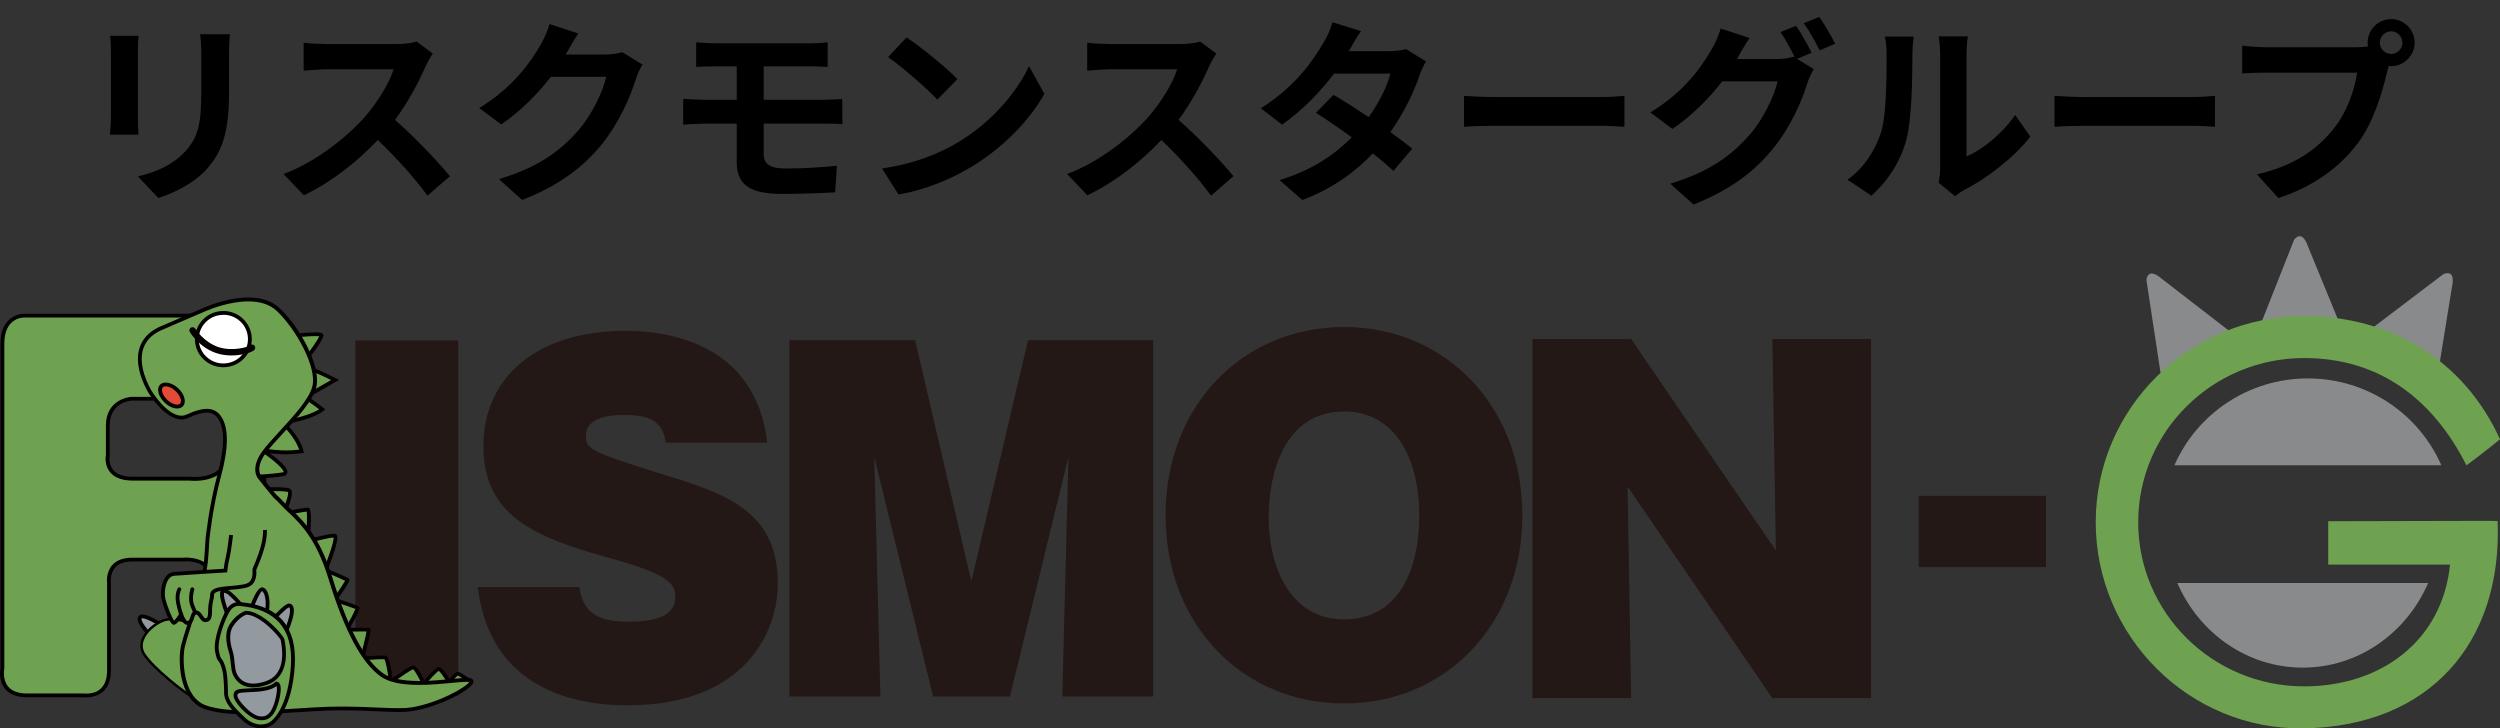 <svg width="254" height="74" viewBox="0 0 254 74" fill="none" xmlns="http://www.w3.org/2000/svg">
<rect x="0" y="0" width="254" height="74" fill="#333333" stroke="none"/>
<g clip-path="url(#clip0_142_2222)">
<path d="M46.565 70.691H36.103V34.586H46.565V70.691Z" fill="#231815"/>
<path d="M58.861 59.641C59.216 62.368 60.908 63.164 63.8 63.164C66.691 63.164 68.609 62.547 68.609 60.651C68.609 59.328 68.029 58.361 61.886 56.687C54.316 54.576 49.113 52.418 49.113 45.324C49.113 38.23 54.675 33.61 63.535 33.61C67.587 33.61 76.758 34.711 77.958 44.973H67.63C67.362 42.639 65.713 42.156 63.397 42.156C62.017 42.156 59.528 42.378 59.528 44.271C59.528 45.589 59.839 45.855 67.184 48.145C73.508 50.081 79.027 51.801 79.027 59.242C79.027 64.44 75.508 71.662 63.713 71.662C58.727 71.662 49.823 70.207 48.533 59.641H58.861Z" fill="#231815"/>
<path d="M102.618 70.765H94.807L88.826 46.44L89.45 70.765H80.211V34.559H92.976L98.689 59.063L104.448 34.559H117.166V70.761H107.927L108.551 46.436L102.614 70.761L102.618 70.765Z" fill="#231815"/>
<path d="M136.55 71.472C126.302 71.472 118.424 63.547 118.424 52.348C118.424 41.15 126.302 33.225 136.55 33.225C146.799 33.225 154.673 41.196 154.673 52.348C154.673 63.5 146.842 71.472 136.55 71.472ZM136.55 41.813C130.507 41.813 128.897 48.013 128.897 52.614C128.897 57.214 130.866 62.926 136.55 62.926C142.235 62.926 144.199 57.702 144.199 52.344C144.199 46.987 142.01 41.809 136.55 41.809V41.813Z" fill="#231815"/>
<path d="M180.074 70.933L165.364 49.441L165.723 70.933H155.691V34.445H165.723L180.429 55.934L180.07 34.445H190.102V70.933H180.07H180.074Z" fill="#231815"/>
<path d="M26.178 33.56L24.923 32.069H2.438C2.438 32.069 0.24 32.007 0.24 34.926V67.917C0.24 67.917 -0.328 70.652 2.753 70.652H8.501C8.501 70.652 11.077 71.027 11.077 68.104V59.219C11.077 59.219 10.73 56.859 13.432 56.859H18.521C18.521 56.859 21.598 56.484 21.598 59.157C21.598 61.83 27.314 59.032 27.314 59.032L26.182 33.56H26.178ZM23.227 45.613C23.227 49.152 19.27 48.637 19.27 48.637H13.491C10.477 48.637 10.951 46.277 10.951 46.277V43.252C10.951 40.642 13.337 40.517 13.337 40.517H20.904L23.29 40.767L23.227 45.613Z" fill="#6EA250"/>
<path d="M8.778 70.859C8.592 70.859 8.474 70.843 8.474 70.843H2.75C1.732 70.843 0.983 70.558 0.517 69.993C-0.157 69.177 0.012 68.069 0.044 67.901V34.925C0.044 31.909 2.332 31.874 2.427 31.874H25.015L26.372 33.486L27.512 59.149L27.397 59.203C27.291 59.254 24.719 60.503 23.003 60.503C21.677 60.503 21.401 59.769 21.401 59.153C21.401 57.307 19.831 57.03 18.892 57.03C18.683 57.03 18.545 57.046 18.541 57.046H13.433C12.644 57.046 12.06 57.256 11.693 57.674C11.149 58.298 11.271 59.176 11.271 59.188V68.1C11.271 70.656 9.366 70.855 8.778 70.855V70.859ZM2.438 32.26C2.221 32.26 0.438 32.338 0.438 34.925V67.917C0.431 67.967 0.225 69.025 0.825 69.751C1.216 70.219 1.863 70.457 2.754 70.457H8.502C8.537 70.457 8.632 70.472 8.778 70.472C9.563 70.472 10.88 70.164 10.88 68.104V59.219C10.88 59.219 10.734 58.181 11.393 57.424C11.835 56.921 12.518 56.663 13.429 56.663H18.514C18.514 56.663 18.668 56.648 18.892 56.648C19.571 56.648 21.792 56.827 21.792 59.157C21.792 59.57 21.918 60.117 23.003 60.117C24.431 60.117 26.593 59.157 27.109 58.911L25.989 33.63L24.833 32.26H2.438ZM19.784 48.855C19.464 48.855 19.255 48.828 19.243 48.828H13.492C12.431 48.828 11.654 48.547 11.188 47.985C10.565 47.236 10.75 46.276 10.758 46.237V43.248C10.754 40.49 13.303 40.322 13.326 40.322H20.9L23.488 40.591L23.425 45.613C23.425 48.539 20.881 48.855 19.784 48.855ZM13.342 40.708C13.2 40.72 11.145 40.892 11.145 43.248V46.272C11.145 46.319 10.987 47.135 11.496 47.739C11.882 48.204 12.553 48.438 13.492 48.438H19.271C19.299 48.438 19.488 48.461 19.784 48.461C20.999 48.461 23.03 48.091 23.03 45.605L23.09 40.934L20.881 40.704H13.342V40.708Z" fill="#040000"/>
<path d="M24.817 49.839C24.387 49.886 23.988 49.925 23.988 49.925L29.771 57.873C29.771 57.873 35.29 69.513 35.661 69.649C36.028 69.786 37.614 70.398 37.697 70.414C37.776 70.43 42.292 70.414 42.45 70.414C42.608 70.414 46.967 69.649 46.967 69.649C46.967 69.649 47.693 69.095 47.61 69.083C47.523 69.072 46.695 68.436 46.501 68.436C46.308 68.436 45.638 69.325 45.638 69.325C45.638 69.325 44.868 67.963 44.58 67.963C44.292 67.963 43.058 69.458 43.058 69.458C43.058 69.458 42.288 67.838 42 67.807C41.712 67.776 39.708 69.263 39.708 69.263C39.708 69.263 39.42 66.906 39.148 66.808C38.876 66.715 36.777 66.906 36.777 66.906C36.777 66.906 37.547 63.987 37.416 63.972C37.286 63.956 35.223 63.972 35.223 63.972C35.223 63.972 36.411 61.884 36.312 61.771C36.213 61.658 34.004 60.948 34.004 60.948C34.004 60.948 35.349 59.016 35.286 58.922C35.223 58.829 33.046 57.924 33.046 57.924C33.046 57.924 34.438 54.486 33.973 54.423C33.507 54.361 31.251 54.993 31.251 54.993C31.251 54.993 31.507 51.809 31.251 51.778C30.994 51.747 28.769 52.192 28.769 52.192C28.769 52.192 29.692 50.178 29.385 49.858C29.192 49.655 27.752 49.683 26.769 49.714L25.854 48.434C25.854 48.434 27.617 48.368 28.73 48.176C29.842 47.981 26.967 45.851 26.379 45.656C26.379 45.656 28.272 46.175 30.627 45.851C30.627 45.851 30.363 44.493 28.663 42.94C28.663 42.94 31.669 42.487 32.714 41.582C32.714 41.582 31.669 40.743 30.951 40.357C30.951 40.357 33.109 39.128 34.02 38.613C34.02 38.613 32.32 37.707 31.539 37.512L31.148 36.412C31.148 36.412 32.651 34.41 32.651 34.086C32.651 33.763 29.448 34.149 29.448 34.149L25.136 46.046L24.809 49.839H24.817Z" fill="#6EA250"/>
<path d="M38.927 70.621C37.708 70.621 37.684 70.617 37.657 70.609C37.601 70.597 37.345 70.504 36.28 70.098C35.984 69.985 35.72 69.883 35.593 69.837C35.298 69.727 33.282 65.732 29.597 57.963L23.637 49.773L24.639 49.667L24.966 45.984L29.321 33.977L29.444 33.962C29.507 33.954 31.065 33.767 32.004 33.767C32.457 33.767 32.868 33.79 32.868 34.09C32.868 34.414 31.968 35.671 31.388 36.451L31.712 37.356C32.54 37.598 34.071 38.41 34.138 38.445L34.45 38.609L34.142 38.781C33.432 39.183 31.984 40.006 31.361 40.361C32.043 40.782 32.82 41.407 32.86 41.438L33.041 41.582L32.868 41.734C32.008 42.476 29.96 42.913 29.1 43.073C30.576 44.536 30.828 45.765 30.84 45.816L30.879 46.019L30.674 46.046C30.15 46.116 29.609 46.155 29.065 46.155C28.422 46.155 27.862 46.105 27.416 46.05C28.236 46.627 29.238 47.498 29.203 47.989C29.195 48.083 29.14 48.309 28.789 48.372C27.972 48.516 26.824 48.586 26.244 48.617L26.891 49.519C27.211 49.511 27.574 49.499 27.925 49.499C29.223 49.499 29.444 49.617 29.55 49.726C29.85 50.038 29.467 51.123 29.124 51.93C29.751 51.809 30.947 51.583 31.242 51.583H31.298C31.491 51.61 31.728 51.642 31.491 54.736C32.075 54.58 33.432 54.229 33.917 54.229C33.956 54.229 33.992 54.229 34.02 54.233C34.106 54.248 34.181 54.295 34.225 54.373C34.469 54.794 33.724 56.8 33.317 57.822C35.373 58.677 35.428 58.763 35.467 58.817C35.55 58.938 35.601 59.016 34.331 60.846C36.351 61.502 36.438 61.607 36.477 61.65C36.572 61.759 36.655 61.853 35.574 63.781C35.901 63.781 36.406 63.777 36.805 63.777C37.385 63.777 37.432 63.785 37.456 63.788L37.546 63.8L37.605 63.878C37.657 63.956 37.739 64.073 37.053 66.699C37.487 66.66 38.327 66.598 38.82 66.598C39.089 66.598 39.175 66.617 39.231 66.633C39.329 66.668 39.594 66.758 39.878 68.916C40.639 68.358 41.708 67.62 42.004 67.62C42.276 67.647 42.639 68.147 43.116 69.111C43.862 68.225 44.359 67.78 44.596 67.78C44.832 67.78 45.199 68.186 45.676 68.986C46.264 68.256 46.442 68.256 46.517 68.256C46.671 68.256 46.88 68.381 47.392 68.725C47.495 68.795 47.621 68.88 47.673 68.908L47.775 68.92L47.819 69.048C47.854 69.177 47.87 69.228 47.101 69.817L47.065 69.844L47.018 69.852C45.992 70.032 42.635 70.621 42.469 70.621H42.154C41.507 70.621 40.024 70.629 38.947 70.629L38.927 70.621ZM37.779 70.231C37.874 70.231 38.166 70.231 38.927 70.231C40.004 70.231 41.483 70.227 42.13 70.223H42.45C42.615 70.211 45.175 69.766 46.88 69.466C47.03 69.353 47.191 69.224 47.302 69.126C47.258 69.099 47.211 69.068 47.152 69.029C46.982 68.912 46.639 68.685 46.513 68.635C46.383 68.717 46.047 69.103 45.795 69.435L45.613 69.677L45.467 69.415C45.164 68.877 44.745 68.264 44.58 68.163C44.371 68.264 43.72 68.959 43.211 69.575L43.014 69.817L42.884 69.536C42.572 68.884 42.146 68.131 41.976 67.999C41.72 68.077 40.686 68.779 39.834 69.411L39.562 69.614L39.523 69.282C39.408 68.323 39.203 67.199 39.065 66.984C39.033 66.984 38.959 66.972 38.816 66.972C38.162 66.972 36.82 67.097 36.809 67.097L36.532 67.125L36.603 66.855C36.887 65.778 37.171 64.585 37.239 64.159H36.809C36.162 64.159 35.242 64.167 35.242 64.167H34.903L35.069 63.878C35.523 63.078 36 62.177 36.11 61.869C35.838 61.755 34.856 61.42 33.96 61.131L33.712 61.049L33.862 60.835C34.359 60.117 34.895 59.309 35.065 59.005C34.718 58.833 33.704 58.396 32.99 58.099L32.812 58.025L32.883 57.85C33.416 56.542 33.929 54.993 33.893 54.611C33.404 54.623 31.878 55.025 31.325 55.181L31.053 55.259L31.077 54.982C31.175 53.741 31.227 52.352 31.156 51.977C30.757 52.016 29.585 52.231 28.828 52.383L28.453 52.461L28.611 52.114C29.053 51.154 29.353 50.163 29.258 49.991C29.242 49.983 29.049 49.894 27.925 49.894C27.542 49.894 27.14 49.905 26.8 49.913H26.694L25.507 48.259L25.869 48.243C25.869 48.243 27.637 48.177 28.722 47.989C28.793 47.978 28.812 47.958 28.812 47.958C28.895 47.63 26.962 46.05 26.339 45.843L26.453 45.472C26.453 45.472 27.55 45.765 29.065 45.765C29.515 45.765 29.964 45.738 30.398 45.687C30.256 45.266 29.802 44.228 28.552 43.084L28.252 42.811L28.654 42.749C28.682 42.749 31.29 42.347 32.418 41.582C32.083 41.325 31.388 40.802 30.875 40.525L30.568 40.361L30.872 40.185C30.872 40.185 32.615 39.19 33.633 38.617C33.108 38.347 32.063 37.833 31.511 37.696L31.408 37.669L30.947 36.377L31.01 36.295C31.617 35.483 32.28 34.52 32.442 34.172C32.367 34.157 32.233 34.149 32.004 34.149C31.235 34.149 30 34.282 29.609 34.328L25.349 46.085L25.006 50.014L24.355 50.085L29.941 57.764C32.071 62.247 35.337 68.982 35.771 69.485C35.905 69.536 36.154 69.63 36.43 69.735C36.923 69.922 37.672 70.211 37.751 70.231C37.751 70.231 37.763 70.231 37.791 70.231H37.779Z" fill="#040000"/>
<path d="M15.153 64.409C15.153 64.409 13.954 63.196 14.226 62.735C14.498 62.275 16.285 63.387 16.553 63.656" fill="#939A9F"/>
<path d="M15.014 64.545C14.706 64.237 13.732 63.184 14.055 62.637C14.102 62.559 14.197 62.462 14.39 62.438C15.014 62.36 16.442 63.266 16.694 63.523L16.414 63.796C16.071 63.453 14.592 62.669 14.394 62.836C14.28 63.031 14.777 63.753 15.294 64.276L15.014 64.545Z" fill="#040000"/>
<path d="M19.626 63.434C19.626 63.434 17.761 62.579 16.553 63.055C15.346 63.531 13.764 65.049 14.628 66.442C15.492 67.835 18.849 70.493 19.626 70.844C20.407 71.191 21.299 69.829 21.299 69.829L21.027 65.303L19.622 63.434H19.626Z" fill="#6EA250"/>
<path d="M19.894 71.027C19.784 71.027 19.677 71.008 19.575 70.961C18.801 70.614 15.393 67.925 14.517 66.513C14.229 66.048 14.174 65.545 14.351 65.014C14.663 64.085 15.673 63.266 16.505 62.938C16.762 62.837 17.066 62.786 17.409 62.786C18.498 62.786 19.634 63.301 19.681 63.321L19.732 63.36L21.156 65.26L21.433 69.868L21.409 69.903C21.377 69.95 20.659 71.031 19.894 71.031V71.027ZM17.409 63.036C17.101 63.036 16.829 63.083 16.6 63.172C15.823 63.481 14.88 64.238 14.596 65.092C14.442 65.549 14.49 65.982 14.738 66.38C15.598 67.765 18.928 70.391 19.681 70.731C19.748 70.762 19.819 70.777 19.894 70.777C20.395 70.777 20.963 70.102 21.168 69.798L20.9 65.35L19.543 63.539C19.358 63.461 18.348 63.04 17.405 63.04L17.409 63.036Z" fill="#040000"/>
<path d="M47.843 69.15C47.362 68.736 41.216 70.258 38.813 68.58C36.411 66.902 34.715 62.469 33.594 58.825C32.474 55.181 31.121 53.413 29.326 51.797C28.849 51.368 28.312 50.713 27.953 50.44C27.152 49.499 26.383 48.5 26.383 48.5C26.383 48.5 25.59 47.607 26.841 45.913C28.091 44.22 31.476 41.239 31.938 39.257C32.399 37.27 30.324 33.4 28.253 31.445C26.182 29.494 22.229 30.828 20.849 31.413C19.468 31.999 16.174 33.431 16.174 33.431C12.529 35.23 15.03 39.381 15.085 39.541C15.14 39.701 17.219 43.155 19.058 42.284C21.089 41.325 21.87 41.773 22.324 42.444C23.145 43.677 22.92 45.913 22.261 48.336C21.433 51.376 21.081 54.736 21.081 54.736C21.054 55.251 20.955 56.862 20.888 57.334C20.47 60.28 18.671 64.748 18.513 66.079C18.352 67.409 18.45 71.05 20.916 71.877C23.381 72.697 27.48 72.349 31.993 72.068C36.506 71.783 40.064 72.353 41.823 72.068C44.908 71.569 48.325 69.567 47.843 69.153V69.15Z" fill="#6EA250"/>
<path d="M25.298 72.58C23.334 72.58 21.922 72.416 20.852 72.057C18.375 71.23 18.111 67.769 18.316 66.055C18.383 65.482 18.726 64.417 19.156 63.067C19.736 61.26 20.454 59.009 20.695 57.303C20.762 56.839 20.86 55.227 20.888 54.724C20.888 54.681 21.251 51.306 22.075 48.286C22.829 45.519 22.86 43.592 22.166 42.55C21.878 42.117 21.519 41.922 21.006 41.922C20.525 41.922 19.898 42.101 19.148 42.456C18.927 42.562 18.691 42.616 18.446 42.616C16.667 42.616 14.975 39.799 14.912 39.6C14.912 39.592 14.892 39.565 14.872 39.526C13.823 37.489 13.925 36.1 14.194 35.296C14.486 34.418 15.129 33.735 16.099 33.255C16.107 33.255 19.397 31.82 20.782 31.23C21.495 30.93 23.361 30.224 25.239 30.224C26.576 30.224 27.638 30.587 28.399 31.301C30.525 33.298 32.62 37.228 32.143 39.296C31.819 40.693 30.162 42.495 28.699 44.084C28.036 44.805 27.405 45.488 27.01 46.023C25.882 47.552 26.517 48.337 26.545 48.368C26.561 48.387 27.318 49.371 28.103 50.291C28.308 50.452 28.553 50.709 28.813 50.986C29.034 51.216 29.259 51.458 29.472 51.645C31.294 53.288 32.655 55.052 33.795 58.763C35.393 63.952 37.074 67.113 38.94 68.416C39.685 68.935 40.888 69.189 42.616 69.189C43.756 69.189 44.924 69.08 45.863 68.99C46.498 68.927 47.046 68.877 47.413 68.877C47.721 68.877 47.886 68.912 47.989 68.998C48.088 69.087 48.123 69.212 48.084 69.349C47.875 70.079 44.727 71.788 41.87 72.252C41.516 72.306 41.078 72.338 40.494 72.338C39.859 72.338 39.137 72.306 38.304 72.267C37.251 72.221 36.056 72.17 34.738 72.17C33.788 72.17 32.896 72.197 32.024 72.252L30.979 72.318C28.943 72.451 27.022 72.572 25.318 72.572L25.298 72.58ZM21.002 41.539C21.653 41.539 22.123 41.793 22.49 42.339C23.247 43.479 23.235 45.512 22.454 48.387C21.637 51.376 21.282 54.724 21.279 54.755C21.255 55.251 21.152 56.882 21.085 57.358C20.837 59.094 20.115 61.361 19.535 63.184C19.125 64.463 18.773 65.564 18.71 66.099C18.553 67.39 18.659 70.91 20.979 71.686C22.004 72.029 23.377 72.189 25.298 72.189C26.991 72.189 28.904 72.065 30.931 71.936L31.981 71.87C32.861 71.815 33.756 71.788 34.719 71.788C36.044 71.788 37.243 71.838 38.3 71.885C39.133 71.92 39.851 71.951 40.474 71.951C41.034 71.951 41.452 71.928 41.788 71.873C44.656 71.409 47.433 69.755 47.673 69.29C47.63 69.282 47.547 69.271 47.393 69.271C47.046 69.271 46.506 69.322 45.879 69.384C44.932 69.474 43.756 69.587 42.596 69.587C40.782 69.587 39.508 69.314 38.695 68.744C36.758 67.386 35.026 64.163 33.401 58.888C32.285 55.263 30.963 53.546 29.188 51.946C28.967 51.743 28.73 51.501 28.509 51.263C28.253 50.994 28.012 50.74 27.831 50.596L27.799 50.569C27.006 49.636 26.233 48.633 26.225 48.625C26.198 48.594 25.354 47.603 26.679 45.808C27.089 45.258 27.72 44.563 28.391 43.834C29.823 42.281 31.444 40.517 31.744 39.218C32.19 37.306 30.119 33.482 28.115 31.589C27.432 30.945 26.458 30.622 25.227 30.622C23.373 30.622 21.468 31.367 20.924 31.597C19.543 32.178 16.253 33.611 16.253 33.611C15.385 34.04 14.813 34.648 14.556 35.421C14.312 36.158 14.225 37.438 15.211 39.358C15.247 39.425 15.267 39.471 15.271 39.483C15.369 39.709 16.939 42.234 18.438 42.234C18.624 42.234 18.805 42.191 18.975 42.113C19.787 41.731 20.45 41.543 20.998 41.543L21.002 41.539Z" fill="#040000"/>
<path d="M23.183 62.637C23.183 62.637 22.635 61.26 22.56 60.545C22.481 59.835 22.836 60.038 23.093 60.124C23.349 60.21 24.651 61.544 24.82 61.896" fill="#939A9F"/>
<path d="M23.003 62.707C22.979 62.653 22.443 61.299 22.364 60.569C22.34 60.339 22.332 60.058 22.521 59.914C22.699 59.777 22.92 59.859 23.082 59.914L23.157 59.941C23.488 60.046 24.825 61.447 25.003 61.814L24.648 61.978C24.49 61.642 23.251 60.398 23.034 60.308L22.951 60.28C22.896 60.261 22.806 60.218 22.758 60.226C22.762 60.234 22.738 60.308 22.758 60.526C22.833 61.209 23.366 62.551 23.37 62.567L23.007 62.707H23.003Z" fill="#040000"/>
<path d="M25.508 61.857C25.508 61.857 26.253 59.832 26.628 59.871C27.003 59.914 27.259 60.737 27.172 61.685L27.09 62.637" fill="#939A9F"/>
<path d="M27.283 62.653L26.892 62.618L26.979 61.67C27.066 60.71 26.786 60.086 26.604 60.062C26.47 60.132 26.036 60.987 25.693 61.919L25.322 61.787C25.851 60.347 26.301 59.645 26.648 59.676C27.228 59.742 27.448 60.768 27.366 61.701L27.279 62.653H27.283Z" fill="#040000"/>
<path d="M27.748 62.934C27.748 62.934 29.006 61.541 29.346 61.522C29.689 61.502 29.772 62.049 29.507 62.934C29.243 63.824 28.963 64.413 28.963 64.413" fill="#939A9F"/>
<path d="M29.14 64.491L28.785 64.327C28.785 64.327 29.061 63.734 29.318 62.876C29.535 62.154 29.471 61.814 29.4 61.729C29.389 61.713 29.381 61.709 29.357 61.709C29.18 61.744 28.454 62.435 27.89 63.059L27.598 62.802C28.091 62.259 28.966 61.346 29.333 61.323C29.479 61.311 29.613 61.37 29.708 61.487C29.984 61.83 29.819 62.571 29.692 62.985C29.424 63.875 29.148 64.464 29.136 64.487L29.14 64.491Z" fill="#040000"/>
<path d="M24.396 61.369C24.396 61.369 23.658 61.244 23.185 62.001C22.711 62.758 21.835 65.021 22.048 66.161C22.262 67.3 22.305 66.73 22.624 67.554C22.944 68.377 22.944 69.411 22.968 70.425C22.987 71.44 24.013 72.31 24.695 72.985C25.378 73.656 26.34 73.996 27.216 73.68C28.092 73.364 29.52 71.573 29.757 67.581C29.993 63.589 27.962 61.685 24.4 61.369H24.396Z" fill="#6EA250"/>
<path d="M26.525 73.992C25.839 73.992 25.117 73.676 24.557 73.122L24.336 72.907C23.65 72.244 22.794 71.416 22.77 70.429V70.238C22.746 69.317 22.73 68.365 22.439 67.624C22.32 67.312 22.245 67.226 22.186 67.152C22.056 66.996 21.985 66.882 21.855 66.196C21.622 64.959 22.565 62.621 23.018 61.9C23.433 61.236 24.032 61.166 24.277 61.166C24.372 61.166 24.431 61.178 24.431 61.178C28.316 61.521 30.182 63.683 29.95 67.593C29.697 71.881 28.096 73.567 27.283 73.863C27.042 73.949 26.786 73.996 26.525 73.996V73.992ZM24.277 61.552C24.06 61.552 23.65 61.627 23.354 62.102C22.861 62.891 22.044 65.072 22.241 66.125C22.36 66.746 22.415 66.812 22.49 66.906C22.569 66.999 22.663 67.117 22.805 67.487C23.117 68.291 23.137 69.278 23.157 70.234V70.425C23.176 71.253 23.973 72.017 24.608 72.634L24.833 72.853C25.322 73.332 25.938 73.609 26.525 73.609C26.738 73.609 26.951 73.574 27.149 73.5C27.993 73.196 29.334 71.362 29.559 67.573C29.776 63.913 28.032 61.892 24.379 61.568C24.36 61.568 24.324 61.56 24.277 61.56V61.552Z" fill="#040000"/>
<path d="M24.992 62.251C24.992 62.251 24.14 62.532 23.501 63.542C22.862 64.557 23.371 65.95 23.501 66.395C23.627 66.84 23.651 67.893 23.801 68.334C23.951 68.779 24.633 70.234 27.087 69.392C29.54 68.545 28.751 65.252 28.708 65.002C28.665 64.748 26.68 62.309 24.992 62.251Z" fill="#939A9F"/>
<path d="M25.721 69.844C24.218 69.844 23.729 68.736 23.61 68.396C23.524 68.143 23.48 67.725 23.437 67.319C23.401 66.984 23.366 66.641 23.311 66.445L23.271 66.32C23.102 65.759 22.695 64.444 23.33 63.437C24.001 62.376 24.893 62.075 24.928 62.067L24.96 62.056H24.995C26.739 62.114 28.829 64.584 28.897 64.966L28.908 65.021C29.37 67.37 28.731 69.028 27.145 69.575C26.624 69.754 26.143 69.844 25.717 69.844H25.721ZM25.027 62.446C24.873 62.508 24.19 62.817 23.67 63.648C23.129 64.502 23.496 65.7 23.65 66.207L23.689 66.34C23.753 66.566 23.792 66.914 23.831 67.276C23.871 67.659 23.914 68.057 23.985 68.272C24.108 68.627 24.514 69.454 25.725 69.454C26.111 69.454 26.549 69.372 27.027 69.204C28.916 68.556 28.778 66.352 28.534 65.095L28.522 65.029C28.415 64.744 26.546 62.532 25.031 62.442L25.027 62.446Z" fill="#040000"/>
<path d="M28.068 69.458C28.068 69.458 27.713 69.985 26.025 70.09C24.332 70.196 23.95 70.11 23.93 70.66C23.906 71.21 25.295 72.689 26.147 72.919C26.999 73.153 27.532 72.771 27.895 71.928C28.258 71.085 28.577 69.439 28.064 69.458H28.068Z" fill="#939A9F"/>
<path d="M26.609 73.18C26.447 73.18 26.273 73.157 26.092 73.106C25.181 72.86 23.701 71.323 23.729 70.652C23.753 70.016 24.171 69.992 25.295 69.938C25.5 69.926 25.741 69.918 26.009 69.899C27.544 69.801 27.902 69.352 27.907 69.345L27.962 69.27L28.056 69.259C28.21 69.259 28.325 69.325 28.404 69.438C28.715 69.906 28.36 71.331 28.076 71.998C27.733 72.79 27.256 73.176 26.609 73.176V73.18ZM28.104 69.696C27.883 69.883 27.315 70.203 26.033 70.285C25.761 70.301 25.524 70.312 25.315 70.324C24.171 70.383 24.131 70.414 24.119 70.667C24.104 71.089 25.37 72.509 26.194 72.736C26.904 72.927 27.366 72.665 27.713 71.854C28.076 71.011 28.206 69.957 28.1 69.7L28.104 69.696Z" fill="#040000"/>
<path d="M23.479 54.362C23.479 54.362 23.286 56.008 23.136 56.613C22.986 57.214 22.899 57.975 22.899 57.975C22.899 57.975 18.694 58.229 17.672 58.315C16.647 58.4 16.434 60.129 16.603 60.866C16.777 61.608 17.436 63.286 17.649 63.289C17.862 63.297 18.394 62.451 18.394 62.451C18.394 62.451 18.694 63.282 19.014 63.297C19.333 63.317 19.467 63.001 19.538 62.704C19.609 62.408 19.822 62.092 20.122 62.302C20.422 62.513 20.548 63.055 20.872 63.028C21.191 63.001 21.341 62.829 21.341 62.049C21.341 61.268 21.511 60.909 21.534 60.632C21.554 60.359 21.341 59.914 22.986 59.778C24.627 59.641 25.14 59.579 25.483 59.259C25.826 58.947 25.87 58.311 25.846 58.119C25.826 57.928 25.846 57.823 25.846 57.823C25.846 57.823 26.375 56.683 26.674 55.587C26.974 54.487 26.911 53.855 26.911 53.855" fill="#6EA250"/>
<path d="M19.046 63.489C19.046 63.489 19.018 63.489 19.006 63.489C18.726 63.473 18.501 63.141 18.359 62.856C17.913 63.485 17.712 63.477 17.645 63.477C17.136 63.465 16.418 60.929 16.414 60.905C16.284 60.347 16.359 59.239 16.829 58.603C17.046 58.31 17.334 58.139 17.657 58.115C18.556 58.041 21.941 57.834 22.73 57.788C22.762 57.53 22.837 57.007 22.951 56.562C23.097 55.977 23.286 54.354 23.286 54.334L23.677 54.381C23.669 54.448 23.48 56.047 23.33 56.652C23.184 57.234 23.097 57.983 23.097 57.987L23.077 58.151L22.912 58.162C22.872 58.162 18.698 58.416 17.689 58.498C17.476 58.517 17.294 58.627 17.144 58.83C16.75 59.364 16.687 60.343 16.797 60.816C16.967 61.545 17.476 62.786 17.689 63.063C17.787 62.969 18.032 62.657 18.237 62.341L18.45 62.002L18.584 62.376C18.722 62.763 18.943 63.087 19.03 63.094C19.085 63.098 19.243 63.106 19.353 62.65C19.381 62.536 19.487 62.166 19.783 62.056C19.886 62.017 20.052 62.002 20.241 62.135C20.395 62.24 20.501 62.404 20.596 62.544C20.683 62.677 20.777 62.813 20.856 62.821C21.006 62.806 21.148 62.794 21.148 62.037C21.148 61.487 21.231 61.139 21.29 60.886C21.314 60.777 21.337 60.691 21.341 60.609C21.341 60.585 21.341 60.558 21.341 60.531C21.334 60.027 21.602 59.692 22.971 59.575C24.62 59.438 25.065 59.372 25.353 59.11C25.618 58.865 25.677 58.318 25.657 58.131C25.633 57.92 25.657 57.792 25.665 57.768C25.685 57.721 26.201 56.598 26.493 55.525C26.777 54.483 26.722 53.87 26.722 53.862L27.113 53.827C27.113 53.855 27.176 54.506 26.872 55.63C26.592 56.66 26.123 57.706 26.044 57.873C26.044 57.905 26.032 57.979 26.044 58.088C26.075 58.346 26.008 59.032 25.622 59.391C25.223 59.758 24.679 59.821 23.006 59.961C21.728 60.07 21.732 60.332 21.736 60.523C21.736 60.562 21.736 60.601 21.736 60.636C21.728 60.734 21.704 60.843 21.673 60.972C21.618 61.21 21.543 61.534 21.543 62.037C21.543 62.743 21.436 63.161 20.892 63.208C20.588 63.231 20.41 62.969 20.268 62.759C20.19 62.638 20.103 62.513 20.012 62.45C19.953 62.408 19.925 62.415 19.921 62.419C19.862 62.439 19.779 62.56 19.736 62.735C19.618 63.227 19.389 63.481 19.049 63.481L19.046 63.489Z" fill="#040000"/>
<path d="M18.442 62.755C18.363 62.755 18.288 62.708 18.26 62.63C18.252 62.614 18.102 62.216 17.909 61.327C17.704 60.375 18.047 59.793 18.059 59.77C18.114 59.676 18.236 59.645 18.327 59.703C18.418 59.758 18.449 59.879 18.394 59.969C18.382 59.988 18.118 60.453 18.288 61.245C18.473 62.099 18.619 62.486 18.623 62.489C18.662 62.591 18.611 62.704 18.512 62.739C18.489 62.747 18.465 62.751 18.442 62.751V62.755Z" fill="#040000"/>
<path d="M19.839 62.447C19.76 62.447 19.689 62.404 19.657 62.326L19.362 61.608C19.042 60.835 19.342 59.852 19.354 59.813C19.385 59.712 19.496 59.653 19.598 59.684C19.701 59.715 19.76 59.825 19.729 59.926C19.729 59.934 19.456 60.816 19.721 61.46L20.017 62.174C20.06 62.271 20.009 62.388 19.91 62.427C19.886 62.435 19.863 62.439 19.835 62.439L19.839 62.447Z" fill="#040000"/>
<path d="M18.438 41.145C18.126 41.465 17.42 41.289 16.86 40.759C16.3 40.228 16.099 39.534 16.41 39.214C16.722 38.894 17.428 39.065 17.988 39.6C18.548 40.135 18.75 40.825 18.442 41.145H18.438Z" fill="#E14B37"/>
<path d="M18 41.501C17.594 41.501 17.117 41.278 16.722 40.9C16.426 40.619 16.213 40.287 16.119 39.963C16.012 39.604 16.064 39.292 16.265 39.081C16.647 38.691 17.495 38.867 18.119 39.46C18.415 39.741 18.631 40.076 18.722 40.4C18.829 40.759 18.777 41.075 18.576 41.282C18.438 41.426 18.237 41.501 18 41.501ZM16.841 39.249C16.71 39.249 16.612 39.284 16.549 39.351C16.45 39.452 16.43 39.636 16.493 39.854C16.568 40.115 16.746 40.385 16.991 40.623C17.448 41.056 18.071 41.239 18.292 41.013C18.391 40.911 18.411 40.728 18.348 40.51C18.273 40.252 18.095 39.979 17.851 39.745C17.531 39.44 17.144 39.249 16.841 39.249Z" fill="#040000"/>
<path d="M24.84 36.06C23.945 37.235 22.256 37.469 21.069 36.58C19.882 35.694 19.649 34.02 20.544 32.849C21.44 31.675 23.128 31.441 24.316 32.33C25.503 33.216 25.74 34.886 24.84 36.06Z" fill="white"/>
<path d="M22.691 37.313C22.06 37.313 21.46 37.114 20.951 36.736C20.336 36.275 19.938 35.608 19.831 34.851C19.724 34.094 19.922 33.341 20.387 32.732C20.939 32.01 21.78 31.597 22.695 31.597C23.33 31.597 23.93 31.796 24.435 32.174C25.05 32.635 25.448 33.306 25.555 34.063C25.661 34.82 25.464 35.569 24.999 36.178C24.446 36.9 23.606 37.313 22.691 37.313ZM22.691 31.987C21.902 31.987 21.172 32.346 20.699 32.966C19.87 34.055 20.087 35.604 21.188 36.427C21.626 36.755 22.143 36.927 22.691 36.927C23.484 36.927 24.21 36.568 24.687 35.944C25.089 35.417 25.259 34.769 25.168 34.114C25.078 33.458 24.734 32.88 24.202 32.482C23.764 32.155 23.243 31.983 22.699 31.983L22.691 31.987Z" fill="#040000"/>
<path d="M23.535 36.115C23.045 36.115 22.532 36.053 22.032 35.893C20.268 35.331 19.325 33.801 19.286 33.735C19.191 33.583 19.242 33.384 19.396 33.29C19.55 33.197 19.751 33.247 19.846 33.403C19.854 33.419 20.71 34.792 22.233 35.276C23.613 35.721 25.156 35.269 25.373 35.108C25.491 34.972 25.684 34.968 25.823 35.081C25.961 35.198 25.965 35.413 25.846 35.549C25.653 35.772 24.678 36.115 23.531 36.115H23.535Z" fill="#040000"/>
<path d="M207.88 50.377H194.941V57.619H207.88V50.377Z" fill="#231815"/>
<path d="M219.514 37.899L218.078 28.46C218.078 28.46 218.145 27.036 219.644 28.331L226.508 33.634L219.514 37.899Z" fill="#898A8B"/>
<path d="M229.557 33.271L233.072 24.382C233.072 24.382 233.845 23.18 234.496 25.045L237.77 33.025L229.557 33.271Z" fill="#898A8B"/>
<path d="M240.592 33.657L248.249 27.851C248.249 27.851 249.539 27.223 249.121 29.146L247.744 37.649L240.588 33.657H240.592Z" fill="#898A8B"/>
<path d="M250.567 52.922C252.007 52.929 253.759 52.906 253.759 52.945C254.244 65.318 246.832 73.778 234.102 74C222.409 74.203 212.926 64.624 212.926 53.058C212.926 41.493 222.405 32.112 234.102 32.112C242.966 32.112 250.346 36.615 253.999 44.626C252.919 45.539 250.666 47.24 250.595 47.279C247.092 40.373 241.597 36.377 234.102 36.377C224.788 36.377 217.241 43.846 217.241 53.058C217.241 62.271 224.792 69.735 234.102 69.735C241.905 69.735 248.137 65.119 248.926 57.362H236.547V52.957L250.567 52.922Z" fill="#6EA250"/>
<path d="M248.039 47.271C245.77 42.081 240.555 38.448 234.48 38.448C228.405 38.448 223.19 42.081 220.922 47.271H248.043H248.039Z" fill="#898A8B"/>
<path d="M221.219 59.234C223.416 64.303 228.292 67.83 233.961 67.83C239.629 67.83 244.505 64.303 246.702 59.234H221.219Z" fill="#898A8B"/>
</g>
<path d="M23.351 3.48H20.331C20.411 4.04 20.451 4.68 20.451 5.48V9.28C20.451 12.4 20.191 13.9 18.811 15.4C17.611 16.7 15.991 17.46 14.011 17.92L16.091 20.12C17.551 19.66 19.631 18.68 20.951 17.24C22.431 15.6 23.271 13.74 23.271 9.44V5.48C23.271 4.68 23.311 4.04 23.351 3.48ZM14.071 3.64H11.191C11.251 4.1 11.271 4.8 11.271 5.18V11.92C11.271 12.52 11.191 13.3 11.171 13.68H14.071C14.031 13.22 14.011 12.44 14.011 11.94V5.18C14.011 4.54 14.031 4.1 14.071 3.64ZM43.971 5.44L42.331 4.22C41.931 4.36 41.131 4.48 40.271 4.48H33.211C32.611 4.48 31.391 4.42 30.851 4.34V7.18C31.271 7.16 32.371 7.04 33.211 7.04H39.991C39.551 8.46 38.331 10.44 37.011 11.94C35.131 14.04 32.031 16.48 28.811 17.68L30.871 19.84C33.611 18.54 36.271 16.46 38.391 14.22C40.271 16.04 42.131 18.08 43.431 19.88L45.711 17.9C44.531 16.46 42.111 13.9 40.131 12.18C41.471 10.38 42.591 8.24 43.271 6.68C43.451 6.28 43.811 5.66 43.971 5.44ZM58.751 3.4L55.831 2.44C55.651 3.12 55.231 4.04 54.931 4.54C53.931 6.26 52.191 8.84 48.691 10.98L50.931 12.64C52.891 11.3 54.631 9.54 55.971 7.8H61.591C61.271 9.3 60.111 11.7 58.751 13.26C57.011 15.24 54.791 16.98 50.691 18.2L53.051 20.32C56.811 18.84 59.231 17 61.131 14.68C62.931 12.44 64.071 9.78 64.611 8C64.771 7.5 65.051 6.94 65.271 6.56L63.231 5.3C62.771 5.44 62.111 5.54 61.491 5.54H57.471C57.491 5.5 57.511 5.48 57.531 5.44C57.771 5 58.291 4.1 58.751 3.4ZM70.731 4.3V6.8C71.311 6.76 71.951 6.74 72.671 6.74H74.851V10.14H71.591C70.971 10.14 69.971 10.08 69.411 10.04V12.66C70.011 12.62 71.011 12.56 71.591 12.56H74.851V16.42C74.851 18.44 75.751 19.7 79.411 19.7C81.291 19.7 83.551 19.62 84.851 19.54L85.031 16.84C83.431 17 81.671 17.12 79.871 17.12C78.271 17.12 77.591 16.72 77.591 15.62V12.56H83.691C84.131 12.56 85.031 12.56 85.591 12.62L85.571 10.06C85.051 10.1 84.051 10.14 83.631 10.14H77.591V6.74H82.291C83.011 6.74 83.571 6.78 84.091 6.8V4.3C83.631 4.36 82.971 4.4 82.291 4.4H72.671C71.951 4.4 71.311 4.34 70.731 4.3ZM92.111 3.8L90.231 5.8C91.691 6.82 94.191 9 95.231 10.12L97.271 8.04C96.111 6.82 93.511 4.74 92.111 3.8ZM89.611 17.12L91.291 19.76C94.111 19.28 96.691 18.16 98.711 16.94C101.931 15 104.591 12.24 106.111 9.54L104.551 6.72C103.291 9.42 100.691 12.48 97.271 14.5C95.331 15.66 92.731 16.68 89.611 17.12ZM123.58 5.44L121.94 4.22C121.54 4.36 120.74 4.48 119.88 4.48H112.82C112.22 4.48 111 4.42 110.46 4.34V7.18C110.88 7.16 111.98 7.04 112.82 7.04H119.6C119.16 8.46 117.94 10.44 116.62 11.94C114.74 14.04 111.64 16.48 108.42 17.68L110.48 19.84C113.22 18.54 115.88 16.46 118 14.22C119.88 16.04 121.74 18.08 123.04 19.88L125.32 17.9C124.14 16.46 121.72 13.9 119.74 12.18C121.08 10.38 122.2 8.24 122.88 6.68C123.06 6.28 123.42 5.66 123.58 5.44ZM138.28 3.16L135.38 2.26C135.2 2.94 134.78 3.86 134.46 4.34C133.46 6.08 131.6 8.82 128.1 11L130.26 12.66C132.28 11.26 134.14 9.34 135.54 7.48H141.26C140.96 8.72 140.1 10.46 139.06 11.9C137.8 11.06 136.54 10.24 135.48 9.64L133.7 11.46C134.72 12.1 136.04 13 137.34 13.96C135.68 15.62 133.46 17.24 130 18.3L132.32 20.32C135.44 19.14 137.72 17.44 139.48 15.58C140.3 16.24 141.04 16.86 141.58 17.36L143.48 15.1C142.9 14.62 142.12 14.04 141.26 13.42C142.68 11.42 143.68 9.28 144.22 7.66C144.4 7.16 144.66 6.62 144.88 6.24L142.84 4.98C142.4 5.12 141.72 5.2 141.1 5.2H137.04C137.28 4.76 137.78 3.86 138.28 3.16ZM148.74 9.74V12.88C149.48 12.82 150.82 12.78 151.96 12.78H162.7C163.54 12.78 164.56 12.86 165.04 12.88V9.74C164.52 9.78 163.64 9.86 162.7 9.86H151.96C150.92 9.86 149.46 9.8 148.74 9.74ZM182.48 2.62L180.9 3.26C181.4 3.98 181.96 5.04 182.36 5.84L182.22 5.76C181.78 5.9 181.1 6 180.48 6H176.48C176.5 5.96 176.52 5.94 176.54 5.9C176.76 5.46 177.28 4.56 177.76 3.86L174.82 2.9C174.64 3.58 174.22 4.5 173.92 4.98C172.94 6.7 171.18 9.3 167.68 11.42L169.92 13.1C171.9 11.76 173.64 10 174.98 8.26H180.6C180.28 9.74 179.12 12.16 177.76 13.7C176 15.7 173.78 17.44 169.7 18.66L172.06 20.78C175.82 19.28 178.22 17.46 180.12 15.12C181.94 12.9 183.08 10.24 183.62 8.46C183.78 7.96 184.06 7.4 184.28 7.02L182.58 5.98L184.06 5.36C183.7 4.62 182.98 3.34 182.48 2.62ZM184.84 1.72L183.26 2.36C183.82 3.12 184.46 4.28 184.88 5.12L186.46 4.44C186.1 3.74 185.36 2.46 184.84 1.72ZM196.96 18.56L198.64 19.94C198.82 19.78 199.06 19.58 199.5 19.34C201.74 18.2 204.62 16.04 206.28 13.88L204.74 11.68C203.4 13.62 201.42 15.2 199.8 15.9V5.44C199.8 4.54 199.92 3.76 199.94 3.7H196.96C196.98 3.76 197.12 4.52 197.12 5.42V17.08C197.12 17.62 197.04 18.18 196.96 18.56ZM187.7 18.26L190.14 19.88C191.84 18.36 193.1 16.4 193.7 14.14C194.24 12.12 194.3 7.9 194.3 5.54C194.3 4.7 194.42 3.82 194.44 3.72H191.5C191.62 4.22 191.68 4.76 191.68 5.56C191.68 7.98 191.66 11.76 191.1 13.48C190.54 15.18 189.46 17.02 187.7 18.26ZM208.74 9.74V12.88C209.48 12.82 210.82 12.78 211.96 12.78H222.7C223.54 12.78 224.56 12.86 225.04 12.88V9.74C224.52 9.78 223.64 9.86 222.7 9.86H211.96C210.92 9.86 209.46 9.8 208.74 9.74ZM241.789 4.34C241.789 3.7 242.309 3.18 242.949 3.18C243.569 3.18 244.089 3.7 244.089 4.34C244.089 4.96 243.569 5.48 242.949 5.48C242.309 5.48 241.789 4.96 241.789 4.34ZM240.549 4.34C240.549 4.48 240.569 4.6 240.589 4.72C240.169 4.78 239.729 4.8 239.449 4.8H230.189C229.529 4.8 228.389 4.72 227.809 4.64V7.46C228.309 7.42 229.269 7.38 230.189 7.38H239.489C239.229 9.1 238.469 11.36 237.149 13.02C235.529 15.06 233.269 16.8 229.309 17.72L231.489 20.12C235.049 18.96 237.729 16.98 239.529 14.58C241.209 12.36 242.069 9.26 242.529 7.3C242.589 7.12 242.629 6.92 242.689 6.7C242.769 6.72 242.869 6.72 242.949 6.72C244.249 6.72 245.329 5.64 245.329 4.34C245.329 3.02 244.249 1.94 242.949 1.94C241.629 1.94 240.549 3.02 240.549 4.34Z" fill="black"/>
<defs>
<clipPath id="clip0_142_2222">
<rect width="254" height="50" fill="white" transform="translate(0 24)"/>
</clipPath>
</defs>
</svg>

